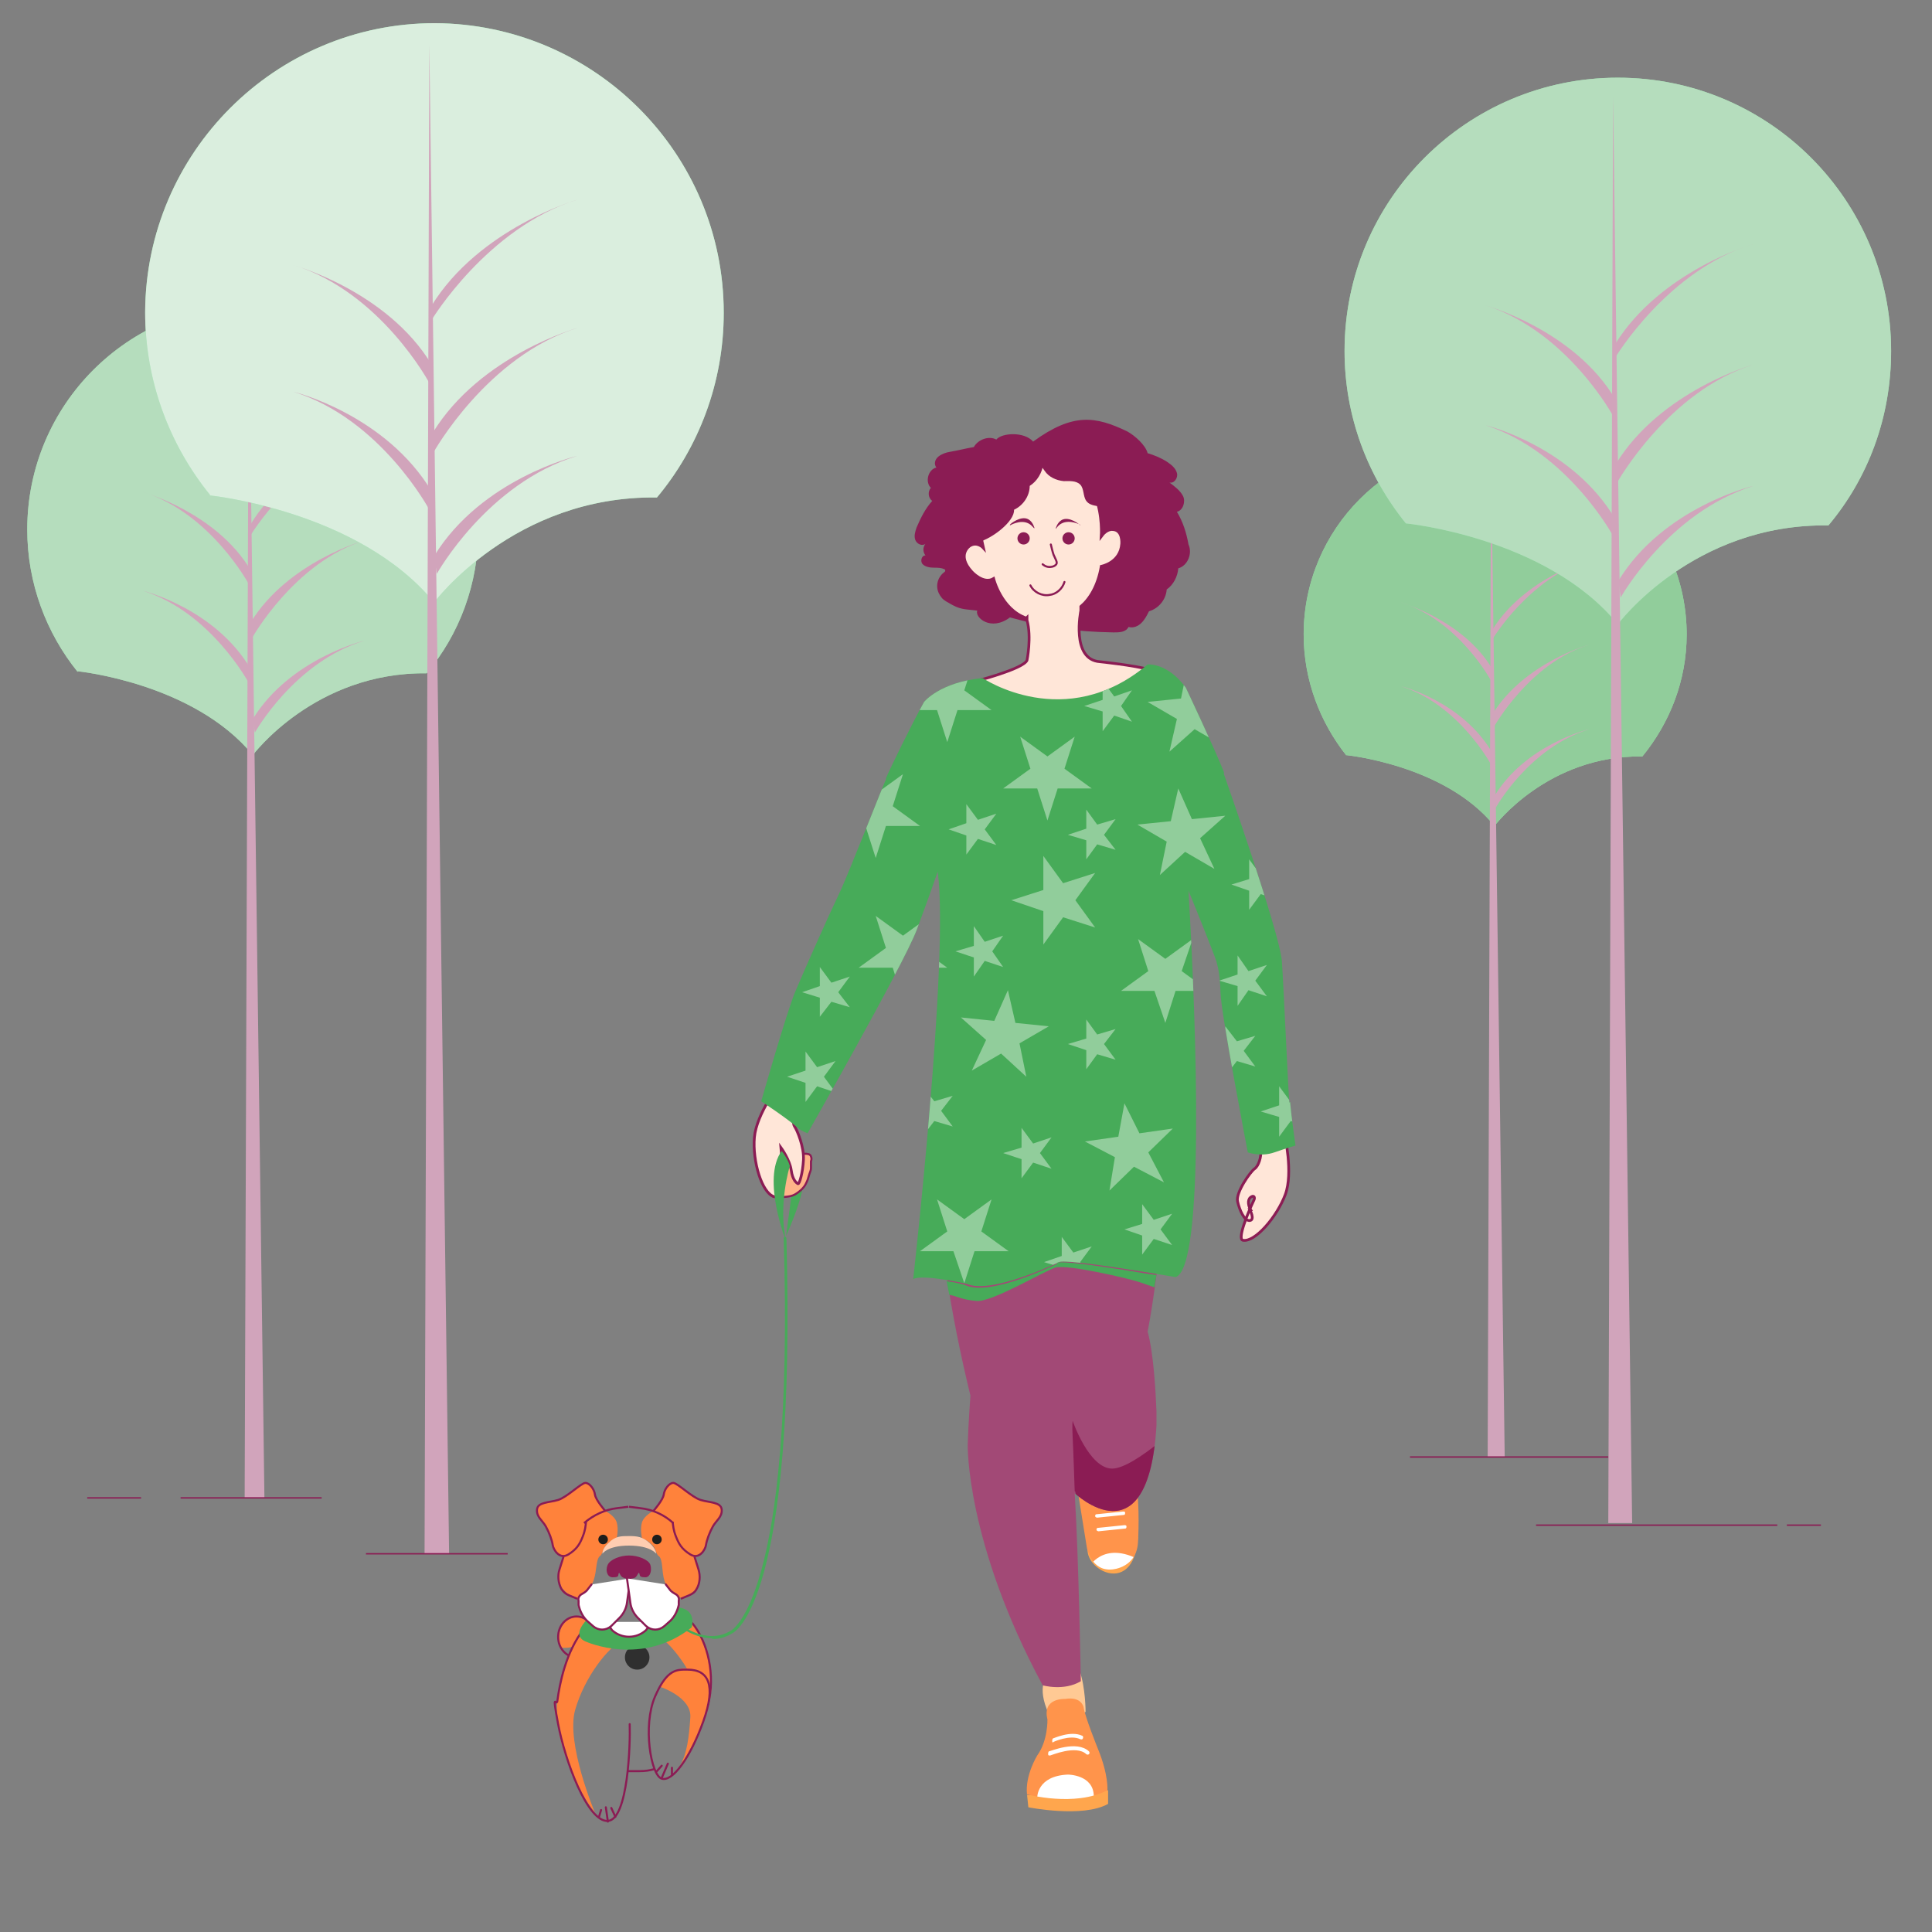 <svg xmlns="http://www.w3.org/2000/svg" id="wandelen" version="1.1" viewBox="0 0 283.5 283.5"><rect x="0" y="0" width="283.5" height="283.5" fill="#808080" stroke="none"/><defs><clipPath id="clippath"><path d="M159.5 227.1s.6 3.5 3.7 3.2c0 0 3.7-.2 3.8-4.2 0 0 .3-5.2-.3-8.6l-8.5 1.6 1.3 8.1z" class="st23"/></clipPath><clipPath id="clippath-1"><path d="M153.7 252.3s.1 3.1-1.5 5.3c0 0-1.8 2.9-1.5 5.7 0 0 7 1.9 11.8-.6 0 0 .2-2.2-1.4-6.1 0 0-1.9-4.7-2.1-6.1 0 0-.3-1.6-2.7-1.2 0 0-3.4-.2-2.6 3" class="st23"/></clipPath><clipPath id="clippath-2"><path d="M143.8 136.3s-13.8 17.5-1.4 68.5c0 0-.3 4-.4 7.2 0 0-.3 14.3 11 35.3 0 0 3.1.9 5.6-.6 0 0-.3-18-.9-27.6 0 0 10.8 10.3 12-9.9v-2.1c-.1-2.5-.4-8.5-1.3-11.7 0 0 8.2-40.2-5.1-60.9l-19.6 1.8z" class="st12"/></clipPath><clipPath id="clippath-5"><path fill="none" d="M189.2 161.8c-.2-2.2-.8-16.4-1.1-20.8-.4-4.4-8.5-27.4-8.5-27.4v-.3c-1.2-3.1-5.6-12.4-5.6-12.4-2.7-3.7-5.6-3.4-5.6-3.4-12.1 10.2-24.2 2-24.2 2-6.3.6-8.6 3.5-8.6 3.5-1.8 3.2-5.1 10-5.6 11.2v.2c-.1 0-5.5 13.9-6.9 16.8s-5.1 11.2-6.4 14.3-5 16.1-5 16.1 3.8 2.5 5.5 4c.3.3 1.3.7 1.3.7s14-24.6 16-29.8c.9-2.4 2.1-5.7 3.1-8.6 1.7 12.8-3.6 59.8-3.6 59.8 1.3-.8 7.9.7 7.9.7 3.6 1.6 13.5-3.2 13.5-3.2.9-.6 17.1 2.2 17.1 2.2 4.3-1.3 3.1-36.2 1.9-56.7 1.6 3.9 3.9 9.7 4.1 10.4.3 1.1.5 2 .6 4.6 0 2.6 4 23.4 4 23.4s1.9.7 3.9 0 3.1-1 3.1-1-.6-4.2-.8-6.4z"/></clipPath><style>.st1,.st4,.st5{fill:none}.st1,.st10,.st4,.st5,.st8{stroke:#8b1c54;stroke-miterlimit:10}.st1,.st8{stroke-linecap:round}.st1,.st4,.st8{stroke-width:.3px}.st12{fill:#a24976}.st13{fill:#ffa64d}.st15{fill:#8b1c54}.st16{fill:#47ab59}.st20{fill:#d1a4bb}.st22,.st8{fill:#fff}.st23{fill:#ff944b}.st24{fill:#91cd9b}.st5{stroke-width:.2px}.st25{fill:#b97798}.st26{fill:#1e1e1c}.st28{fill:#92e3a9}.st10{fill:#ffe6d8;stroke-width:.4px}.st29{fill:#b5ddbd}.st30{fill:#ff823b}</style></defs><path d="M151.6 64.8c-1.3-1.5-4.6-1.3-5.4-.3-1.1-.6-2.7 0-3.3 1.1-1.2.2-2.3.5-3.5.7-.6.1-1.2.3-1.7.7s-.7 1.1-.3 1.6c-1.2.3-1.7 2.1-.8 3-.5.5-.4 1.5.2 1.9-1 1.1-1.7 2.5-2.3 3.9-.2.6-.4 1.2-.2 1.8s1 1 1.5.6c-.4.5-.4 1.2 0 1.7-.6 0-.8.9-.4 1.3s1.1.5 1.6.5c.6 0 1.2 0 1.7.3 0 .2 0 .3-.2.4-1 .8-1.3 2.2-.6 3.3 0 0 .1.2.2.3.3.5 1.2.9 1.7 1.2 1.3.7 2.1.6 3.6.8-.4 1 2 3.1 4.8 1 5.5 1.5 9.5 2.1 15.2 2.2.8 0 1.8 0 2.2-.8.7.2 1.4-.1 1.9-.6s.8-1.1 1.1-1.7c1.4-.4 2.5-1.7 2.6-3.2 1-.7 1.6-1.9 1.7-3.1 1.4-.4 2.1-2.2 1.5-3.5-.3-1.7-.8-3.3-1.7-4.8.9-.2 1.3-1.5.9-2.3s-1.2-1.4-2-2c.7.2 1.3-.7 1.1-1.4s-.8-1.2-1.4-1.6c-.9-.6-1.9-1-2.9-1.3-.3-1.2-1.9-2.6-3-3.2-4.6-2.2-7.9-2.8-13.8 1.5" class="st15"/><path d="M86.2 238.6c0 1.8-1.4 3.2-3.2 3.2h-.8c-.4-1.5-.2-3.1 1-4s2.6-.5 3.2.5-.2-.2-.2.4z" class="st30"/><ellipse cx="84.6" cy="240.2" class="st4" rx="2.7" ry="3"/><path d="M103.1 250c-1.4-4.9-4.9-9.2-6.8-10.1s5.4-1.6 5.4-1.6c2.3 2.8 3.4 7.7 2.3 11.9" class="st30"/><path d="M101.6 238.2c2.3 2.8 3.4 7.7 2.3 11.9m-7.9 9.5c-.7.2-1.3.3-2.3.3h-1.6" class="st1"/><path d="M87.3 266s-4.3-10.2-2.9-15.1 4.9-9.2 6.8-10.1-5.4-1.6-5.4-1.6c-2.3 2.8-4.1 7.5-4.1 11.9s2.5 10.5 5 14.1" class="st30"/><path d="M92.4 253c.1 2.7-.2 14-3.2 14.2s-6.3-8.9-7.3-14.2-.2-2.3-.1-3.5c.3-2.3 1.2-7.1 3.9-10.5" class="st1"/><path d="M115.2 181.7s2.3-5 2.6-7.6h-1.5s-.8 6.2-1 7.6z" class="st16"/><path d="M117.5 169.6c0-.2.3-.3.5-.3.4 0 .9 0 1 .4.1.2.1.5 0 .7v1c0 .4-.2.7-.3 1.1s-.2.7-.4 1.1c-.3.7-1 1.3-1.7 1.7s-2.3.4-3.1.3c-.1-.6.7-1.2.8-1.9v-1.6c0-.5.3-.9.6-1.3.2-.3.5-.5.8-.7s.7-.2 1-.1h.6" class="st15"/><path fill="#ba769c" d="M114.5 158.9s-3.5 4.5-3.8 8 1.1 8.2 2.9 8.7 1-7.2 1-7.2 1.3 1.8 1.5 3.3.8 1.9 1 2 .7-1.6.8-3.5-.9-4.3-1.3-4.9-.1-2.1.2-2.7l.6-1.2-2.8-2.4z"/><path fill="#ffb489" stroke="#8b1c54" stroke-miterlimit="10" stroke-width=".3" d="M117.5 169.6c0-.2.3-.3.5-.3.4 0 .9 0 1 .4.1.2.1.5 0 .7v1c0 .4-.2.7-.3 1.1s-.2.7-.4 1.1c-.3.7-1 1.3-1.7 1.7s-2.3.4-3.1.3c-.1-.6.7-1.2.8-1.9v-1.6c0-.5.3-.9.6-1.3.2-.3.5-.5.8-.7s.7-.2 1-.1h.6"/><path fill="#2f2f2f" d="M91.7 243.2c0-1 .8-1.8 1.8-1.8s1.8.8 1.8 1.8-.8 1.8-1.8 1.8-1.8-.8-1.8-1.8"/><path d="M86.1 237.7s-2.4 2.3-.1 3.2c0 0 8.2 3.7 15.5-2.1 0 0 .8-2.5-1.8-2.9 0 0-3.7 5-13.6 1.8" class="st16"/><path d="M159.5 227.2s.1.2.1.5c.3 2.9 6 5.7 7.2-.6l.2-1.6s-3.5 1.8-7.5 1.7" class="st13"/><path d="M159.5 227.1s.6 3.5 3.7 3.2c0 0 3.7-.2 3.8-4.2 0 0 .3-5.2-.3-8.6l-8.5 1.6 1.3 8.1z" class="st23"/><g clip-path="url(#clippath)"><path d="M159.7 230.1s2.1-4.2 7.7-1.1c0 0-2.5 3.6-7.7 1.1m1.5-5.4c-.1 0-.3-.1-.3-.2s0-.3.2-.3l3.9-.4c.1 0 .3 0 .3.2 0 .1 0 .3-.2.3zm-.2-2c-.1 0-.3-.1-.3-.2s0-.3.2-.3l3.9-.4c.2 0 .3 0 .3.2 0 .1 0 .3-.2.3z" class="st22"/></g><path d="m150.7 263.3.2 1.9s8 1.6 11.7-.5v-2s-7.9.8-11.9.7z" class="st13"/><path fill="#ffc994" d="M153.7 245.9s-1.7 1.5.2 5.6c0 0 4.3.5 5.4-.3 0 0 0-3.6-.9-6.1l-4.7.7z"/><path d="M153.7 252.3s.1 3.1-1.5 5.3c0 0-1.8 2.9-1.5 5.7 0 0 7 1.9 11.8-.6 0 0 .2-2.2-1.4-6.1 0 0-1.9-4.7-2.1-6.1 0 0-.3-1.6-2.7-1.2 0 0-3.4-.2-2.6 3" class="st23"/><g clip-path="url(#clippath-1)"><path d="M154.6 255.7c-.1 0-.2 0-.2-.2 0-.1 0-.3.1-.4.1 0 2.6-1.2 4.3-.4.1 0 .2.2.1.4 0 .1-.2.2-.4.1-1.5-.7-3.9.4-3.9.4h-.1zm-.6 1.9c-.1 0-.2 0-.2-.2 0-.1 0-.3.1-.4.2 0 4.1-1.7 5.9 0 .1.1.1.3 0 .4s-.3.1-.4 0c-1.5-1.4-5.2.2-5.3.2zm-1.8 6.2s-.1-3.2 4.5-3.4c0 0 3.8 0 3.8 3.2 0 0-3 1.3-8.4.2z" class="st22"/></g><path d="M143.8 136.3s-13.8 17.5-1.4 68.5c0 0-.3 4-.4 7.2 0 0-.3 14.3 11 35.3 0 0 3.1.9 5.6-.6 0 0-.3-18-.9-27.6 0 0 10.8 10.3 12-9.9v-2.1c-.1-2.5-.4-8.5-1.3-11.7 0 0 8.2-40.2-5.1-60.9l-19.6 1.8z" class="st12"/><g clip-path="url(#clippath-2)"><path d="M157.7 218.8s-.2-6.1-.3-7.9 0-2.4 0-2.4 2.4 7 5.8 7 11.4-7.8 11.4-7.8-6.1 16.2-6.1 16.1-10.2-.7-10.2-.7l-.5-4.2z" class="st15"/></g><path d="m132.5 112.1-6.1 19.3s-10 16.8-11.9 27.5l2.8 2.4s12.4-19.6 15.7-25.2l6.8-14.7-7.3-9.4z" class="st25"/><path d="M104.5 240.4c-2.7 0-4.9-1.8-4.9-1.9v-.2h.2s3.8 3.2 7.4 1c.1 0 9.4-4.7 7.8-57.6 0 0 0-.2.2-.2 0 0 .2 0 .2.2 1.5 53.4-7.6 57.8-8 58-1 .6-1.9.8-2.9.8z" class="st16"/><path d="M170.5 120.1s7.8 18.3 8.9 22.5c0 0 1.5 15.1 4.4 24.2h4.6c0-.1-.7-20.8-1.6-26.4 0 0-7.2-24.4-10.5-31l-5.9 10.7z" class="st25"/><path d="M150.6 90.7c-3.7-1.3-4.8-5.8-4.8-5.8-1.5.9-3.2-1-3.2-1-2.3-2.5-.3-3.8-.3-3.8 1.1-.7 2 .3 2 .3-2.5-10.3 7.8-12 7.8-12 10.4-1.8 9.5 10.3 9.5 10.3.8-1.1 1.6-1 1.6-1 1.6 0 1.4 2.1 1.4 2.1-.2 2.8-3 3.3-3 3.3-.5 2.9-1.7 4.8-3 5.9v.6s-1.5 7.2 2.8 7.5c0 0 4.9.5 7.5 1.2 0 0-2.5 9-15.9 6-.6-.1-5.8-.7-10-4.3 0 0 7.1-1.8 7.7-3.1 0 0 .7-3.4 0-5.9v-.4z" class="st10"/><circle cx="150.2" cy="79" r=".9" class="st15"/><circle cx="156.8" cy="79" r=".9" class="st15"/><path d="M148.2 77.1s1.5-.9 2.7-.3c.6.3.8.8.9.7 0 0-.2-.9-.9-1.3-1.1-.6-2.7.7-2.7.8zm10.3-.1s-1.5-.8-2.7-.2c-.6.3-.8.8-.9.8 0 0 .2-.9.9-1.3 1.1-.6 2.7.7 2.7.8z" class="st15"/><path fill="none" stroke="#8b1c54" stroke-linecap="round" stroke-miterlimit="10" stroke-width=".3" d="M153 82.8s.4.4 1 .4c.1 0 .7 0 1-.4.2-.3-.1-.7-.4-1.4-.2-.6-.3-1.1-.4-1.5"/><path fill="none" stroke="#8b1c54" stroke-linecap="round" stroke-linejoin="round" stroke-width=".3" d="M151.2 85.9c.5 1 1.7 1.6 2.8 1.4 1-.1 1.9-.9 2.2-1.9"/><path d="M114.5 158.9s-3.5 4.5-3.8 8 1.1 8.2 2.9 8.7 1-7.2 1-7.2 1.3 1.8 1.5 3.3.8 1.9 1 2 .7-1.6.8-3.5-.9-4.3-1.3-4.9-.1-2.1.2-2.7l.6-1.2-2.8-2.4z" class="st10"/><path d="M115.4 182.3s-3.7-9.3-.7-13.4c0 0 .9 1.1 1.2 2.2 0 0-1.8 5.7-.5 11.3z" class="st16"/><path d="M183.5 177.5c-.3-.5-.5-1.4 0-1.8s.7 0 .5.4c-.9 1.9-2.5 5.8-1.6 5.9 1.8.3 5-3.5 6.2-6.7s-.1-8.8-.1-8.8l-4.7.3s1.1 1.3 1.2 2.1-.3 2.2-.9 2.6-2.8 3.5-2.5 4.8 1 2.9 1.8 2.8 0-1.6 0-1.6z" class="st10"/><path d="M189.2 161.8c-.2-2.2-.8-16.4-1.1-20.8-.4-4.4-8.5-27.4-8.5-27.4v-.3c-1.2-3.1-5.6-12.4-5.6-12.4-2.7-3.7-5.6-3.4-5.6-3.4-12.1 10.2-24.2 2-24.2 2-6.3.6-8.6 3.5-8.6 3.5-1.8 3.2-5.1 10-5.6 11.2v.2c-.1 0-5.5 13.9-6.9 16.8s-5.1 11.2-6.4 14.3-5 16.1-5 16.1 3.8 2.5 5.5 4c.3.3 1.3.7 1.3.7s14-24.6 16-29.8c.9-2.4 2.1-5.7 3.1-8.6 1.7 12.8-3.6 59.8-3.6 59.8 1.3-.8 7.9.7 7.9.7 3.6 1.6 13.5-3.2 13.5-3.2.9-.6 17.1 2.2 17.1 2.2 4.3-1.3 3.1-36.2 1.9-56.7 1.6 3.9 3.9 9.7 4.1 10.4.3 1.1.5 2 .6 4.6 0 2.6 4 23.4 4 23.4s1.9.7 3.9 0 3.1-1 3.1-1-.6-4.2-.8-6.4z" class="st16"/><g clip-path="url(#clippath-5)"><path d="m141.5 178.9 4-2.9-1.5 4.7 4 2.9h-5l-1.5 4.7-1.6-4.7H135l4-2.9-1.5-4.7zm4.4-29.1 2-4.5 1.1 4.8 4.9.5-4.3 2.5 1 4.9-3.7-3.4-4.3 2.5 2.1-4.5-3.7-3.3zm25.1-9.1 4-2.9-1.6 4.7 4 2.9h-4.9l-1.5 4.7-1.6-4.7h-4.9l4-2.9-1.5-4.7zm-38.5-3.4 4-2.9-1.5 4.7 4 2.9h-5l-1.5 4.8-1.5-4.8h-5l4-2.9-1.5-4.7zm-4-20.8 4-2.9-1.5 4.7 4 2.9h-5l-1.5 4.7-1.5-4.7h-5l4-2.9-1.5-4.7zm38.7 49.8 4.9-.7-3.6 3.5 2.3 4.4-4.4-2.3-3.6 3.5.8-4.9-4.4-2.3 4.9-.7.9-4.9zM153.7 111l4-2.9-1.5 4.7 4 2.9h-5l-1.5 4.7-1.5-4.7h-5l4-2.9-1.5-4.7zm21.2 9.2 4.9-.5-3.7 3.3 2.1 4.5-4.3-2.5-3.7 3.4 1-4.9-4.3-2.5 4.9-.5 1.1-4.8zm1.4-18 5-.5-3.7 3.3 2 4.5-4.3-2.5-3.7 3.3 1.1-4.8-4.3-2.5 4.9-.5 1-4.9zm-18.5 29.9 2.9 4-4.7-1.5-2.9 4v-4.9l-4.7-1.6 4.7-1.5v-5l2.9 4 4.7-1.5zm-12.2 7.5 1.6 2.3-2.7-.9-1.6 2.3v-2.8l-2.7-.9 2.7-.8v-2.9l1.6 2.3 2.7-.9zM120.9 158l1.7 2.3-2.7-.9-1.7 2.3v-2.8l-2.7-.9 2.7-.9v-2.8l1.7 2.3 2.7-.9zm2.1-12.4 1.7 2.2-2.7-.8-1.7 2.2v-2.8l-2.6-.8 2.6-.9v-2.8l1.7 2.3 2.7-.9zm39-23.1 1.7 2.2-2.7-.8-1.6 2.2v-2.8l-2.7-.8 2.7-.9v-2.8l1.6 2.2 2.7-.8zm0 30.7 1.7 2.3-2.7-.8-1.6 2.2v-2.8l-2.7-.9 2.7-.8v-2.8l1.6 2.2 2.7-.8zm28.4 9.9 1.7 2.2-2.7-.8-1.7 2.3v-2.9l-2.7-.8 2.7-.9v-2.8l1.7 2.3 2.7-.9zm-6.2-19.2 1.7 2.3-2.7-.9-1.6 2.3v-2.9l-2.7-.8 2.7-.9v-2.8l1.6 2.3 2.7-.9zm-1.7 10.3 1.7 2.3-2.7-.8-1.7 2.2v-2.8l-2.6-.9 2.6-.8v-2.8l1.7 2.2 2.7-.8zm3.5-24.4 1.7 2.3-2.7-.9-1.7 2.3v-2.8l-2.6-.9 2.6-.8v-2.9l1.7 2.3 2.7-.8zm-21.5-26.2 1.6 2.3-2.6-.9-1.7 2.3v-2.9l-2.7-.8 2.7-.9v-2.8l1.7 2.3 2.6-.9zm-20 18.1 1.7 2.3-2.7-.9-1.7 2.3v-2.8l-2.6-.9 2.6-.9V118l1.7 2.3 2.7-.9zm8.1 47.5 1.7 2.3-2.7-.9-1.7 2.3v-2.8l-2.7-.9 2.7-.8v-2.9l1.7 2.3 2.7-.9zm-14.5-6.2 1.7 2.3-2.7-.8-1.7 2.2v-2.8l-2.6-.9 2.6-.8v-2.8l1.7 2.2 2.7-.8zm32.2 17.4 1.7 2.3-2.7-.9-1.7 2.3v-2.8l-2.6-.9 2.6-.8v-2.9l1.7 2.3 2.7-.9zm-11.8 4.8 1.7 2.3-2.7-.9-1.7 2.3V186l-2.6-.8 2.6-.9v-2.8l1.7 2.3 2.7-.9zM139 99.5l4-2.9-1.5 4.7 4 2.9h-5l-1.5 4.7-1.5-4.7h-5l4-2.9-1.5-4.7z" class="st24"/></g><path d="M86 223.3c0 .7 0 1.3-.5 2.2s-.9 1.8-2.1 2.6-2.2-.6-2.3-1.4-.5-1.9-1-2.7-1.4-1.4-1.3-2.5 1.8-.9 3.1-1.4 3.4-2.5 4-2.5 1.2.9 1.4 1.7 1.5 2.4 1.5 2.4 1.4.7 1.7 1.7 0 2.3 0 2.3-1.6.6-2 1.8-.5.5-.8 1.4-.2 2.9-1.1 3.9l-1.8 1.7-1.2-.5c-.5-.2-1-.8-1.3-1.2l.2.3c-.5-.9-.6-2-.3-2.9l.8-2.5.5-1.6m15.2-2.8c0 .7 0 1.3.5 2.2s.9 1.8 2.1 2.6 2.2-.6 2.3-1.4.5-1.9 1-2.7 1.4-1.4 1.3-2.5-1.8-.9-3.1-1.4-3.4-2.5-4-2.5-1.2.9-1.4 1.7-1.5 2.4-1.5 2.4-1.4.7-1.7 1.7 0 2.3 0 2.3 1.6.6 2 1.8.5.5.8 1.4.1 3 1 4l1.9 1.6 1.2-.5c.5-.2 1-.8 1.3-1.2l-.2.3c.5-.9.6-2 .3-2.9l-.8-2.5-.5-1.6" class="st30"/><path fill="#fff" stroke="#8b1c54" stroke-miterlimit="10" stroke-width=".3" d="m89 238 .8 1.2c1.4 1.3 3.6 1.3 5 0l.9-1.2"/><path d="m86.8 232.5-.7.9c-.2.2-.5.4-.7.5-.4.2-.6.6-.5 1v.6c.2.9.6 1.7 1.2 2.3l.9.8c.8.7 1.9.7 2.7 0l1.2-1.2c.6-.6 1-1.4 1.1-2.2l.5-3.6" class="st8"/><path d="m97.7 232.5.7.9c.2.2.5.4.7.5.4.2.6.6.5 1v.6c-.2.9-.6 1.7-1.2 2.3l-.9.8c-.8.7-1.9.7-2.7 0l-1.2-1.2c-.6-.6-1-1.4-1.1-2.2l-.5-3.6" class="st8"/><path d="m101.9 228.4.6 1.9c.3 1 .2 2.1-.3 2.9-.2.4-.6.7-1.1.9l-1.2.5m-7.6-13.5 1.6.2c1.9.2 3.6 1 4.9 2.2m-13.1 0c1.4-1.2 3.1-2 4.9-2.2l1.6-.2m-7.5 13.5-1.2-.5c-.5-.2-.8-.5-1.1-.9-.5-.9-.6-2-.3-2.9l.6-1.9" class="st4"/><path d="M88.8 221.7s-1.4-1.6-1.5-2.4-.8-1.7-1.4-1.7-2.7 2.1-4 2.5-3 .3-3.1 1.4.8 1.6 1.3 2.5.9 2 1 2.7 1 2.2 2.3 1.4 1.7-1.6 2.1-2.6.4-1.5.5-2.2m9.9-1.6s1.4-1.6 1.5-2.4.8-1.7 1.4-1.7 2.7 2.1 4 2.5 3 .3 3.1 1.4-.8 1.6-1.3 2.5-.9 2-1 2.7-1 2.2-2.3 1.4-1.7-1.6-2.1-2.6-.4-1.5-.5-2.2" class="st4"/><circle cx="88.5" cy="225.9" r=".7" class="st26"/><circle cx="96.4" cy="225.9" r=".7" class="st26"/><path fill="#8b1c54" stroke="#8b1c54" stroke-miterlimit="10" stroke-width=".3" d="M92.3 231.5c-.3 0-.6 0-.9-.2s-.4-.7-.5-.7-.3.2-.3.4 0 .3-.7.3-.9-.9-.6-1.6 1.7-1.3 3-1.3 2.8.6 3 1.3 0 1.6-.6 1.6-.7-.1-.7-.3-.2-.4-.3-.4-.3.5-.5.7-.6.2-.9.2"/><path fill="#ffcdb1" d="M95.3 226.4c-1-.9-1.8-1-3-1s-2 0-3 1c-1 .9-.9 1.6-.9 1.6s.7-1.2 3.9-1.2 4 1.2 4 1.2 0-.7-1-1.6"/><path d="M96.8 247.5s4.7 1.5 4.5 4.5-.5 5.3-1.5 7.1 3.8-5.6 4.1-9 .2-4.1-1.9-5-3.6.4-4 .9z" class="st30"/><path d="M100.9 245c3.1 0 4.2 2.3 2.3 7.6s-4.5 8.9-6.1 8.4-2.8-7.8-1-12 3.3-4 4.8-4zm-11.7 22.3-.3-2.1m1.4 1.4-.6-1.3m-1.8 1.3.3-1m8.9-4.7.9-2.1m-1.7 1.2.8-.9m1.5 1.3v-1" class="st1"/><path d="M155.2 185.4s-9.8 4.9-13.5 3.2c0 0-.6-.3-2.8-.6l.4 2c1.2.2 1.7.7 4 .9s9.9-4.4 11.6-4.9 10.8 1.6 12.5 2.2 2 .7 2 .7l.3-1.8s-1.3-.2-1.4-.2c0 0-12.2-2.1-13.2-1.6z" class="st16"/><path d="M166.8 76.3c0-.8-.3-1.7-.9-2.3-.3-.3-.7-.6-1-1-.6-.8-.5-1.9-.8-2.8-.3-1.2-1.3-2.3-2.5-2.7-1-.4-2.1-.3-3.1-.8-.7-.4-1.2-1-1.9-1.3-1.4-.6-3 0-4.3.9-.3 1 .4 2 1 2.8.6.9 1.7 1.4 2.8 1.5.8 0 1.8-.1 2.4.5s.4 1.7.9 2.4c.7 1 2.4.6 3.5 1.3.8.5 1.2 1.5 1.6 2.4s1.2 1.8 2.1 1.7c.1-.8.3-1.7.2-2.5z" class="st15"/><path d="M153.2 68.1c-2.4 0-4.9.4-7.2 1.3-.7.3-1.4.6-1.8 1.2-.3.5-.4 1.2-.4 1.9 0 2-1.1 3.9-.3 5.8l.2 1.2c1.9-.5 5.2-3 5.1-4.7 1.3-.6 2.3-2 2.3-3.5 1.1-.7 1.8-1.9 2-3.2z" class="st15"/><path d="M197.5 110.8s14.5 1.4 21.8 10.4c0 0 7.8-10.4 21.7-10.2 4-4.9 6.5-11.1 6.5-17.9 0-15.5-12.6-28.1-28.1-28.1s-28.1 12.6-28.1 28.1c0 6.7 2.4 12.9 6.3 17.8z" class="st28"/><path d="M197.5 110.8s14.5 1.4 21.8 10.4c0 0 7.8-10.4 21.7-10.2 4-4.9 6.5-11.1 6.5-17.9 0-15.5-12.6-28.1-28.1-28.1s-28.1 12.6-28.1 28.1c0 6.7 2.4 12.9 6.3 17.8z" class="st24"/><path d="m218.8 66.9-.5 146.9h2.5z" class="st20"/><path d="M219.5 118.5s4.9-8.8 13.7-11.5c0 0-9.3 2.2-13.9 9.8zm-.5-24.7s5.4-9 14.2-11.7c0 0-9.6 2.8-14.2 10.3zm.2 12.9s5.2-9.4 14-12.1c0 0-9.5 2.6-14.2 10.2v1.9zm-.4-6.8s-4.7-8.8-13.2-11.5c-.2 0 9.1 2.5 13.4 9.8zm0 12.3s-4.7-8.8-13.2-11.5c0 0 9 2.2 13.4 9.8z" class="st20"/><path d="M206.9 213.8H236" class="st5"/><path d="M11.4 98.5s17 1.7 25.7 12.3c0 0 9.1-12.2 25.5-12 4.8-5.7 7.6-13.1 7.6-21.1 0-18.3-14.8-33.1-33.1-33.1S4 59.4 4 77.7c0 7.9 2.8 15.2 7.4 20.9z" class="st28"/><path d="M11.4 98.5s17 1.7 25.7 12.3c0 0 9.1-12.2 25.5-12 4.8-5.7 7.6-13.1 7.6-21.1 0-18.3-14.8-33.1-33.1-33.1S4 59.4 4 77.7c0 7.9 2.8 15.2 7.4 20.9z" class="st29"/><path d="m36.5 46.8-.6 173h2.9z" class="st20"/><path d="M37.4 107.5S43.2 97.1 53.5 94c0 0-10.9 2.6-16.4 11.5zm-.6-29s6.4-10.6 16.7-13.8c0 0-11.3 3.2-16.7 12.2zm.2 15.1s6.2-11.1 16.5-14.3c0 0-11.2 3.1-16.7 12v2.2zm-.5-7.9S30.9 75.3 21 72.2c-.2 0 10.7 2.9 15.8 11.5zm0 14.5S30.9 89.8 21 86.7c0 0 10.6 2.6 15.8 11.5z" class="st20"/><path d="M30.8 72.7s21.8 2.2 32.9 15.7c0 0 11.7-15.7 32.7-15.4 6.1-7.3 9.8-16.8 9.8-27.1 0-23.4-19-42.4-42.4-42.5-23.4 0-42.4 19-42.5 42.4 0 10.2 3.6 19.5 9.5 26.8z" class="st28"/><path fill="#daeede" d="M30.8 72.7s21.8 2.2 32.9 15.7c0 0 11.7-15.7 32.7-15.4 6.1-7.3 9.8-16.8 9.8-27.1 0-23.4-19-42.4-42.4-42.5-23.4 0-42.4 19-42.5 42.4 0 10.2 3.6 19.5 9.5 26.8z"/><path d="M63 6.5 62.3 228h3.6z" class="st20"/><path d="M64.1 84.2s7.4-13.3 20.6-17.3c0 0-14 3.3-21 14.7zM63.3 47s8.2-13.6 21.4-17.7c0 0-14.4 4.2-21.4 15.6zm.3 19.4s7.9-14.2 21.2-18.3c0 0-14.3 4-21.3 15.4l.2 2.9zM63 56.2s-7.1-13.3-19.9-17.3c-.2 0 13.7 3.7 20.3 14.7zm0 18.6s-7.1-13.3-19.9-17.3c0 0 13.5 3.3 20.3 14.7z" class="st20"/><path d="M206.3 76.8s20.6 2 31.1 14.8c0 0 11-14.8 30.9-14.5 5.8-6.9 9.2-15.8 9.2-25.6 0-22.1-17.9-40.1-40.1-40.1-22.1 0-40.1 17.9-40.1 40.1 0 9.6 3.4 18.4 9 25.3" class="st28"/><path d="M206.3 76.8s20.6 2 31.1 14.8c0 0 11-14.8 30.9-14.5 5.8-6.9 9.2-15.8 9.2-25.6 0-22.1-17.9-40.1-40.1-40.1-22.1 0-40.1 17.9-40.1 40.1 0 9.6 3.4 18.4 9 25.3" class="st29"/><path d="m236.7 14.2-.7 209.3h3.5z" class="st20"/><path d="M237.8 87.7s7-12.5 19.5-16.4c0 0-13.2 3.1-19.8 13.9l.3 2.4zm-.8-35.2s7.7-12.9 20.3-16.7c0 0-13.6 3.9-20.3 14.7zm.3 18.3s7.5-13.4 20-17.3c0 0-13.6 3.8-20.2 14.6zm-.5-9.6s-6.7-12.5-18.8-16.4c-.2 0 13 3.5 19.1 13.9l-.3 2.4zm0 17.6s-6.7-12.5-18.8-16.4c0 0 12.8 3.1 19.1 13.9l-.3 2.4z" class="st20"/><path d="M26.5 219.8h20.7m6.5 8.2h20.8m150.9-4.2h35.4m1.4 0h5m-254.4-4h7.9" class="st5"/></svg>